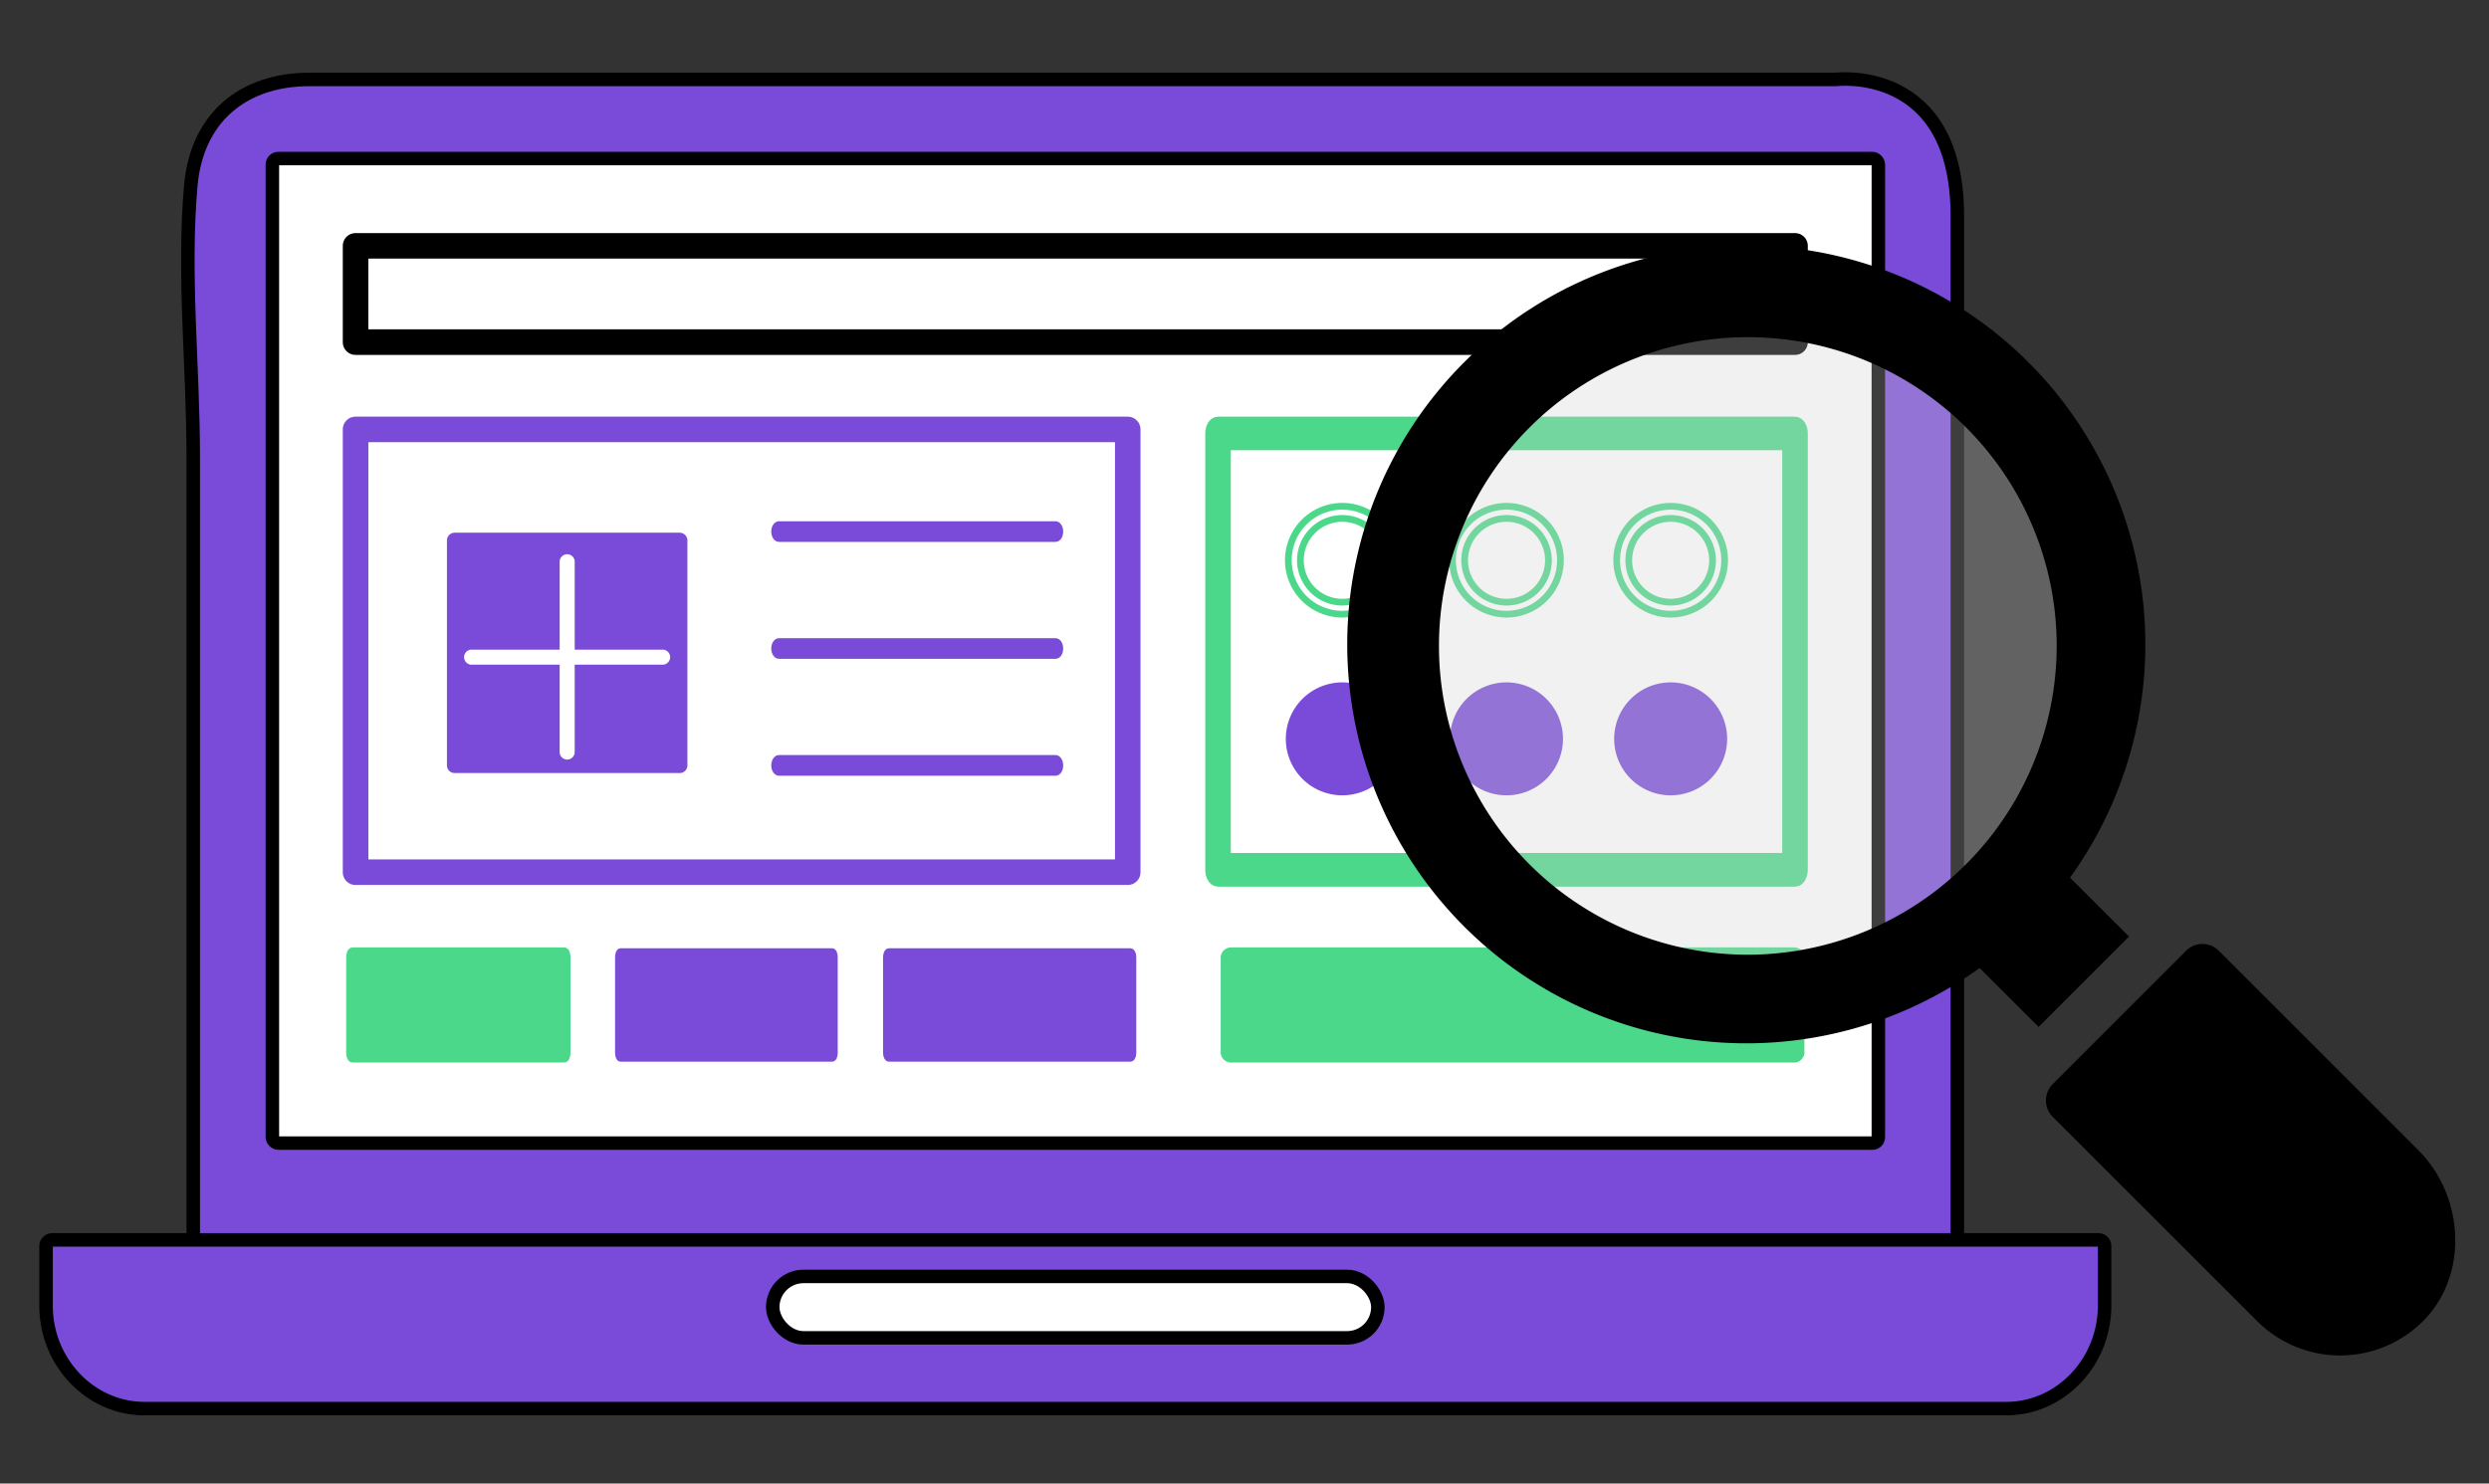 <svg xmlns="http://www.w3.org/2000/svg" viewBox="0 0 369 220"><rect x="0" y="0" width="369" height="220" fill="#333333" stroke="none"/><defs><style>.cls-1,.cls-10,.cls-6,.cls-8{fill:#794bd8;}.cls-1,.cls-13,.cls-14,.cls-15,.cls-2,.cls-3{stroke:#000;}.cls-1,.cls-2,.cls-7,.cls-9{stroke-linecap:round;}.cls-1,.cls-11,.cls-13,.cls-14,.cls-15,.cls-2,.cls-3,.cls-4,.cls-5,.cls-6,.cls-7,.cls-8,.cls-9{stroke-miterlimit:10;}.cls-1,.cls-15,.cls-2,.cls-3,.cls-4,.cls-7{stroke-width:2px;}.cls-11,.cls-15,.cls-2{fill:#fff;}.cls-3,.cls-4,.cls-7,.cls-9{fill:none;}.cls-4,.cls-6,.cls-8{stroke:#794bd8;}.cls-5{fill:#4cd88a;}.cls-5,.cls-7,.cls-9{stroke:#4cd88a;}.cls-6{stroke-width:0.75px;}.cls-8{stroke-width:0.5px;}.cls-11{stroke:#fff;}.cls-12{fill:#cecece;opacity:0.3;}.cls-14{stroke-width:1.5px;}</style></defs><title>1 PRUEBA</title><g id="Capa_2" data-name="Capa 2"><path class="cls-1" d="M28.65,183.87V67.71c0-13.15-1.53-27.17-.36-40.22.9-10.07,7.77-15.71,17.62-15.71H272.18s18-2.28,18,20.26V183.87"></path><rect class="cls-2" x="40.38" y="23.51" width="238.09" height="146.01" rx="0.89" ry="0.89"></rect><rect class="cls-3" x="52.71" y="36.46" width="213.4" height="14.28"></rect><path class="cls-3" d="M266.12,51.63H52.71a.89.89,0,0,1-.89-.89V36.46a.89.89,0,0,1,.89-.89H266.12a.89.89,0,0,1,.89.89V50.74A.89.89,0,0,1,266.12,51.63ZM53.61,49.84H265.23V37.35H53.61Z"></path><rect class="cls-4" x="52.71" y="63.68" width="114.48" height="65.66"></rect><path class="cls-4" d="M167.19,130.24H52.71a.89.89,0,0,1-.89-.9V63.68a.89.89,0,0,1,.89-.89H167.19a.89.89,0,0,1,.89.89v65.66A.89.89,0,0,1,167.19,130.24ZM53.61,128.45H166.3V64.57H53.61Z"></path><rect class="cls-5" x="52.27" y="141.9" width="31.37" height="14.28"></rect><path class="cls-5" d="M83.64,157.07H52.27c-.25,0-.45-.4-.45-.9V141.9c0-.5.2-.9.45-.9H83.64c.24,0,.44.4.44.9v14.27C84.08,156.67,83.88,157.07,83.64,157.07Zm-30.93-1.79H83.19V142.79H52.71Z"></path><rect class="cls-6" x="92" y="141.9" width="31.37" height="14.28"></rect><path class="cls-6" d="M123.37,157.07H92c-.24,0-.44-.4-.44-.9V141.9c0-.5.2-.9.44-.9h31.37c.25,0,.45.4.45.9v14.27C123.82,156.67,123.62,157.07,123.37,157.07Zm-30.92-1.79h30.48V142.79H92.45Z"></path><rect class="cls-7" x="180.58" y="64.28" width="85.54" height="64.72"></rect><path class="cls-7" d="M266.11,130.49H180.58c-.5,0-.9-.67-.9-1.49V64.28c0-.83.4-1.49.9-1.49h85.53c.5,0,.9.66.9,1.49V129C267,129.82,266.61,130.49,266.11,130.49Zm-84.64-3h83.75V65.76H181.47Z"></path><path class="cls-8" d="M156.48,80.11h-41c-.49,0-.89-.57-.89-1.28s.4-1.28.89-1.28h41c.5,0,.89.57.89,1.28S157,80.11,156.48,80.11Z"></path><path class="cls-8" d="M156.48,97.45h-41c-.49,0-.89-.57-.89-1.28s.4-1.28.89-1.28h41c.5,0,.89.57.89,1.28S157,97.45,156.48,97.45Z"></path><path class="cls-8" d="M156.48,114.79h-41c-.49,0-.89-.57-.89-1.28s.4-1.29.89-1.29h41c.5,0,.89.58.89,1.29S157,114.79,156.48,114.79Z"></path><path class="cls-9" d="M199,91.08a8,8,0,1,1,8-8A8,8,0,0,1,199,91.08Zm0-14.2a6.21,6.21,0,1,0,6.21,6.21A6.21,6.21,0,0,0,199,76.88Z"></path><path class="cls-9" d="M223.34,91.08a8,8,0,1,1,8-8A8,8,0,0,1,223.34,91.08Zm0-14.2a6.21,6.21,0,1,0,6.22,6.21A6.21,6.21,0,0,0,223.34,76.88Z"></path><path class="cls-9" d="M247.68,91.08a8,8,0,1,1,8-8A8,8,0,0,1,247.68,91.08Zm0-14.2a6.21,6.21,0,1,0,6.21,6.21A6.22,6.22,0,0,0,247.68,76.88Z"></path><path class="cls-6" d="M199,117.57a8,8,0,1,1,8-8A8,8,0,0,1,199,117.57Z"></path><path class="cls-6" d="M223.34,117.57a8,8,0,1,1,8-8A8,8,0,0,1,223.34,117.57Z"></path><path class="cls-6" d="M247.68,117.57a8,8,0,1,1,8-8A8,8,0,0,1,247.68,117.57Z"></path><rect class="cls-10" x="67.39" y="80.11" width="33.39" height="33.39"></rect><path class="cls-10" d="M100.78,112.38H67.39l1.12,1.13V80.11l-1.12,1.13h33.39l-1.12-1.13v33.4a1.13,1.13,0,0,0,2.25,0V80.11A1.15,1.15,0,0,0,100.78,79H67.39a1.15,1.15,0,0,0-1.13,1.12v33.4a1.14,1.14,0,0,0,1.13,1.12h33.39A1.13,1.13,0,0,0,100.78,112.38Z"></path><rect class="cls-6" x="131.8" y="141.9" width="35.77" height="14.28"></rect><path class="cls-6" d="M167.57,157.07H131.8c-.28,0-.51-.4-.51-.9V141.9c0-.5.23-.9.51-.9h35.77c.29,0,.51.4.51.9v14.27C168.08,156.67,167.86,157.07,167.57,157.07Zm-35.26-1.79h34.76V142.79H132.31Z"></path><rect class="cls-5" x="182.65" y="141.9" width="83.18" height="14.28"></rect><path class="cls-5" d="M265.83,157.07H182.65a1.07,1.07,0,0,1-1.18-.9V141.9a1.07,1.07,0,0,1,1.18-.9h83.18a1.07,1.07,0,0,1,1.18.9v14.27A1.07,1.07,0,0,1,265.83,157.07Zm-82-1.79h80.81V142.79H183.83Z"></path><path class="cls-11" d="M98.15,98.07H70a.62.62,0,1,1,0-1.23H98.15a.62.62,0,1,1,0,1.23Z"></path><path class="cls-11" d="M84.08,112.14a.61.61,0,0,1-.61-.62V83.39a.62.62,0,1,1,1.23,0v28.13A.62.62,0,0,1,84.08,112.14Z"></path><circle class="cls-12" cx="259.12" cy="95.79" r="46.22"></circle><path class="cls-13" d="M358.58,195.85a16.9,16.9,0,0,1-23.61-.3l-30.31-30.3a2.92,2.92,0,0,1,0-4.11l19.81-19.81a2.92,2.92,0,0,1,4.11,0l29.59,29.59C364.91,177.66,365.49,189.27,358.58,195.85Z"></path><path class="cls-14" d="M302.23,151.23l12.34-12.34-8.67-8.66a58.41,58.41,0,1,0-12.34,12.34Zm-43.11-8.9a46.54,46.54,0,1,1,46.54-46.54A46.6,46.6,0,0,1,259.12,142.33Z"></path><path class="cls-1" d="M297.42,208.89h-276c-8,0-14.59-6.85-14.59-15.26v-8.82a.92.92,0,0,1,.9-.94H311.12a.92.92,0,0,1,.89.94v8.82C312,202,305.47,208.89,297.42,208.89Z"></path><rect class="cls-15" x="114.56" y="189.29" width="89.71" height="9.11" rx="4.56" ry="4.56"></rect></g></svg>
